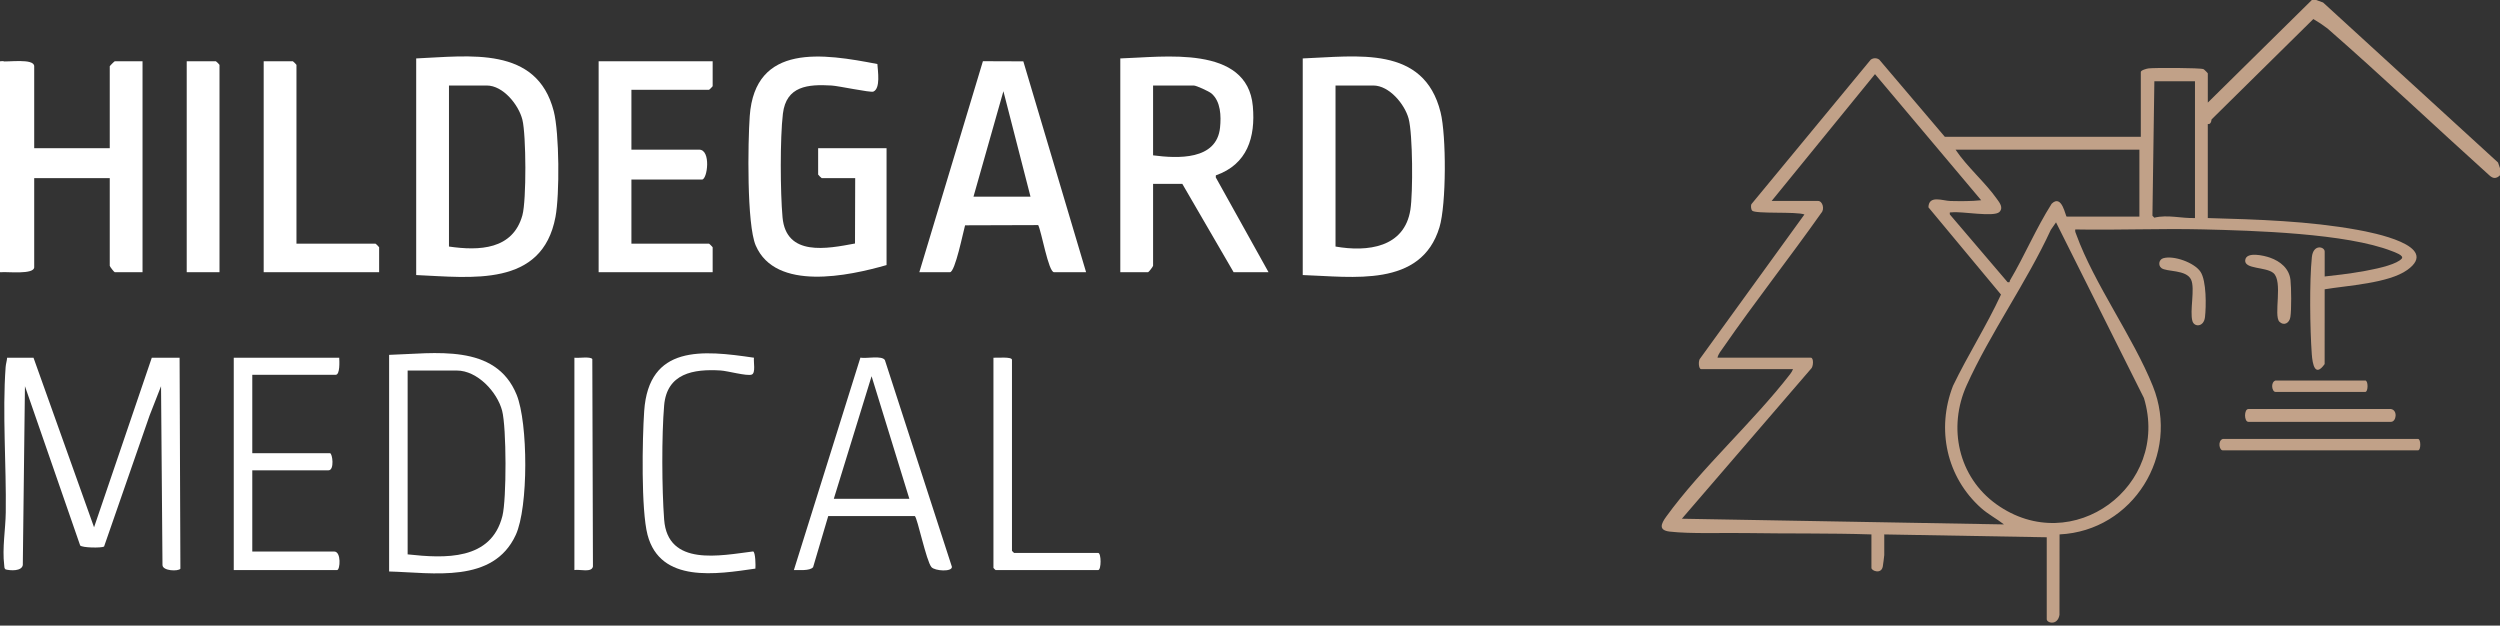 <?xml version="1.0" encoding="UTF-8"?>
<svg id="Ebene_1" data-name="Ebene 1" xmlns="http://www.w3.org/2000/svg" viewBox="0 0 3508 877.84">
  <rect x="0" y="0" width="3508" height="877.84" fill="#333333" stroke="none"/>
  <defs>
    <style>
      .cls-1 {
        fill: #c1a188;
      }

      .cls-2 {
        fill: #fff;
      }

      .cls-3 {
        fill: #c2a289;
      }

      .cls-4 {
        fill: #c1a289;
      }
    </style>
  </defs>
  <path class="cls-1" d="M3505.25,228.04c-81.8-74.82-163.64-149.67-245.5-224.54l-9.75-3.5h-6l-146,143.98v-40.99c0-.43-5-5.49-6.04-5.96-4.33-1.97-68.43-2.08-77-1.08-2.69.31-10.96,2.58-10.96,5.04v90.98h-275l-91.85-108.11c-3.53-2.88-8.75-2.81-12.26.03l-167.37,202.67c-1.04,2.2-.38,7.39.95,8.9,4.5,5.1,62.16,1.07,73.52,5.49l-146.14,201.82c-3.16,2.93-2.44,15.16,1.15,15.16h129c-.9,2.45-2.42,4.92-4.02,6.98-52.31,67.59-124.45,131.85-173.93,200.05-7.2,9.94-11.29,19.1,4.91,20.98,28.94,3.35,75.01,1.54,105.96,2.04,59.13.98,118.06,0,177.08,1.92v47c0,4.11,13.89,9.42,15.95-2.05.4-2.23,2.05-14.71,2.05-15.95v-29l228,4v114.99c0,5.35,15.32,9.41,17.88-6.12l.11-112.88c103.09-4.96,169.56-111.87,130.97-207.93-27.79-69.2-82.21-143.29-107.39-212.57-.91-2.49-2.16-4.59-1.56-7.42,59.6,1.15,119.46-1.55,179.07-.09,70.7,1.72,201.38,5.38,265.44,30.55,3.58,1.41,17.55,6.12,13.53,10.56-13.16,14.54-86.78,22.78-108.05,24.96v-35c0-6.89-16.05-11.09-18,8.01-3.5,34.32-2.65,101.02-.08,136.06,1.01,13.86,4.46,32.98,18.02,13.86l.05-104.94c31.92-5.38,89.52-8.33,115.88-27.12,47.82-34.09-49.53-52.59-69.5-56.23-68.61-12.5-140.9-14.68-210.38-16.62v-131.99c2.97.63,4.75-1.53,5.35-6.47,47.42-46.83,95.01-93.76,142.75-140.8,7.04,4.08,13.68,8.51,19.91,13.28,76.9,67.22,151.11,137.59,227,205.96,5.28,4.92,9.75,5.07,15,.02v-10l-2.75-7.93ZM2360,727.89l180.9-210.05c3.79-2.64,4.38-15.91.1-15.91h-131c.96-5.16,5.37-10.29,8.37-14.63,44.19-63.88,92.53-125.14,137.34-188.61,4.83-5.12,1.92-16.73-4.71-16.73h-65l145-177.94,148.99,176.96c-14.13,1.52-28.83,1.33-43.07,1.06-10.85-.2-30.41-8.85-30.95,8.86l101.83,122.45c-20.08,43.43-46.42,84.63-67.33,128.05-23.64,60.78-9.2,128.13,39.5,171.54,9.92,8.84,21.66,14.83,32.03,22.94l-452-7.99ZM3008.38,558.55c37.34,123.3-100.37,225.39-207.04,149.02-53.49-38.29-68.48-107.67-41.69-166.99,32.98-73.04,84.16-144.51,118.01-217.96l7.34-10.62,123.38,246.55ZM3002,303.96h-102c-1.77,0-6.47-32.37-21.1-18.09-21.86,34.42-37.79,72.5-58.47,107.53-.96,1.63.59,3.34-3.4,2.53l-81.01-95c-.52-4.09.18-2.59,2.94-2.97,12.85-1.75,59.04,7.02,66.55-.48,6.18-6.17.11-13.26-3.57-18.46-16.61-23.48-41.69-44.72-57.94-69.05h258v93.99ZM3080,305.96c-19.05.67-38.1-5.12-57.09-.51l-2.62-2.77,2.71-188.69h57v191.97Z"/>
  <path class="cls-2" d="M2,381.95H0V85.99h2c1.57-.02,3.99.42,4,1.4,1.31,96.29,1.31,195.77,0,292.09l-4,2.47Z"/>
  <path class="cls-2" d="M2021.42,157.56c-23.48-94.46-117.26-78.44-193.42-75.57v303.96c69.76,2.26,166.16,18.2,191.88-67.11,9.69-32.14,9.7-128.46,1.54-161.28ZM1979.1,294.06c-8.28,53.49-60.2,59.74-105.1,51.89V119.98h53c22.44,0,44.06,26.23,49.56,46.44,5.91,21.74,6.17,104.21,2.54,127.64Z"/>
  <path class="cls-2" d="M777.01,155.97c-23.74-92.07-118.54-77.21-193.01-73.98v303.96c77.6,3.38,176.78,17.7,195.45-81.54,5.91-31.37,5.47-117.76-2.44-148.44ZM733.04,302c-13.46,48.53-60.75,50.1-103.04,43.95V119.98h53c23.05,0,44.81,27.18,50.01,47.98,5.35,21.39,5.79,113.24.03,134.04Z"/>
  <path class="cls-2" d="M1705.96,248.91l.12-2.85c44.07-15.46,55.81-53.21,51.89-97.05-7.75-86.61-125.83-68.79-185.97-67.02v299.96h39c.82,0,7-7.95,7-9v-114.98h41l72,123.98h49l-74.04-133.04ZM1618,217.97v-97.99h57c3.67,0,21.41,8.17,24.88,11.12,13.18,11.23,13.72,31.84,12.1,47.85-4.68,46.1-59.45,43.53-93.98,39.02Z"/>
  <path class="cls-2" d="M2,85.99c8.51,1.46,46-4.61,46,7v114.98h106v-114.98c0-.49,6.51-7,7-7h39v295.96h-39c-.82,0-7-7.95-7-9v-122.98H48v124.98c0,10.73-38.29,6.12-46,7V85.99Z"/>
  <path class="cls-2" d="M1244,371.95c-52.93,15.2-155.56,37.27-183.55-27.44-12.78-29.54-11.01-145.07-8.43-181.51,7.3-103.09,103.6-87.77,179.12-73.15.61,9.75,4.66,34.27-5.66,38.68-3.89,1.66-48.81-7.95-58.49-8.53-33.2-1.98-63.76.56-68.42,39.53-4.1,34.24-3.68,110.53-.52,145.39,5.02,55.36,62.32,44.18,101.69,36.75l.28-91.71h-47c-.35,0-5-4.65-5-5v-37h96v163.98Z"/>
  <path class="cls-2" d="M1435.92,86.08l-56.7-.21-89.22,296.08h43c7.23,0,18.63-56.87,21.19-65.79l102.59-.32c4.59,8.57,14.36,66.11,22.22,66.11h45l-88.08-295.87ZM1366,275.96l41.98-147.98,38.02,147.98h-80Z"/>
  <path class="cls-2" d="M47,501.93l84.98,237.96,81.02-237.96h39l1.13,296.09c-2.73,3.92-24.91,3.32-25.13-5.13l-2.02-250.96-16.02,40.95-63.93,184.05c-3.58,2.16-30.63,1.81-33.54-1.54l-77.49-223.48-3,250.99c-1.62,8.87-17.34,7.87-24.13,6.12-2.05-1.42-1.71-3.89-1.97-6.03-2.92-24.02,1.86-50.18,2.18-74,.9-65.88-4.89-139.56-.17-204.13.33-4.48,1.79-8.51,2.09-12.92h37Z"/>
  <path class="cls-2" d="M1000,85.99v35c0,.35-4.65,5-5,5h-109v83.99h95c17.01,0,11.71,41.99,4,41.99h-99v89.99h109c.35,0,5,4.65,5,5v35h-160V85.99h160Z"/>
  <path class="cls-2" d="M724.97,553.96c-29.58-72.88-115.52-57.85-178.97-56.02v303.96c61.68,1.65,146.06,17.38,177.71-51.28,17.91-38.85,17.3-157.13,1.26-196.66ZM705.01,723.92c-15.71,62.86-80.79,59.66-133.01,53.98v-257.97h69c28.82,0,56.66,29.97,63.59,56.4,6.17,23.53,6.32,124.02.42,147.59Z"/>
  <path class="cls-2" d="M1241.67,505.26c-4.15-6.87-26.24-1.75-34.35-3.42l-93.33,298.05c6.74-.25,22.36,1.55,26.96-4.04l21.24-71.75,121.53.09c3.49,2.22,16.12,63.41,23.34,71.64,4.73,5.39,29.13,7,28.64-.52l-94.03-290.05ZM1170,699.91l53-172,53,172h-106Z"/>
  <path class="cls-2" d="M416,341.96h111c.35,0,5,4.65,5,5v35h-162V85.99h41c.35,0,5,4.65,5,5v250.97Z"/>
  <path class="cls-2" d="M476,501.93c.22,4.45,1.35,24-5,24h-117v109.99h109c3.52,0,6.59,24-2,24h-107v113.99h115c10.14,0,8.3,26,4,26h-145v-297.96h148Z"/>
  <path class="cls-2" d="M308,381.95h-46V85.99h41c.35,0,5,4.65,5,5v290.96Z"/>
  <path class="cls-2" d="M1057.98,501.95c-.92,5.46,2.8,21.67-3.26,23.71-6.89,2.31-33.65-5.2-43.64-5.81-38.2-2.34-75.3,4.07-79.15,49-3.62,42.21-3.2,117.62-.01,160.14,4.98,66.51,79.1,50.48,124.86,44.79,3.38.94,3.61,20.41,3.2,24.09-54.07,7.8-133.51,21.06-151.39-47.55-9.1-34.9-7.33-134.5-4.66-173.48,6.38-93.25,81.71-85.6,154.06-74.89Z"/>
  <path class="cls-2" d="M1394,501.93c4.51.5,26-1.89,26,3v267.97c0,.21,2.79,3,3,3h118c4.44,0,4.44,24,0,24h-144c-.21,0-3-2.79-3-3v-294.96Z"/>
  <path class="cls-2" d="M806,799.9v-297.96c5.53.89,22.36-2.08,25.13,1.87l.88,291.09c-1.68,9.09-18.69,3.58-26,5Z"/>
  <path class="cls-1" d="M3119,615.92h274c4.19,0,4.19,16,0,16h-274c-5.04,0-7.35-13.55,0-16Z"/>
  <path class="cls-3" d="M3355,573.93c9.78,1.63,7.58,18,0,18h-200c-6.33,0-6.33-18,0-18h200Z"/>
  <path class="cls-3" d="M3198.48,451.45c-8.59-8.6,5.44-56.9-8.56-68.42-10.63-8.74-40.52-5.19-39.45-17.76,1.08-12.79,26.52-6.67,34.91-3.7,14.46,5.13,26.91,15.26,28.63,31.37,1.18,11.07,1.49,41.3-.14,51.87-1.35,8.76-9.23,12.81-15.39,6.64Z"/>
  <path class="cls-4" d="M3035.41,362.36c14.69-4.36,43.64,6.1,52.27,18.91s8.05,48.87,6.36,63.71c-1.61,14.09-15.04,14.37-17.63,5.56-4.08-13.87,3.91-45.69-1.87-58.12-6.7-14.41-34.46-10.65-41.69-16.29-4.91-3.83-3.45-11.98,2.57-13.77Z"/>
  <path class="cls-1" d="M3193,533.93h126c4.19,0,4.19,16,0,16h-126c-5.04,0-7.35-13.55,0-16Z"/>
</svg>
